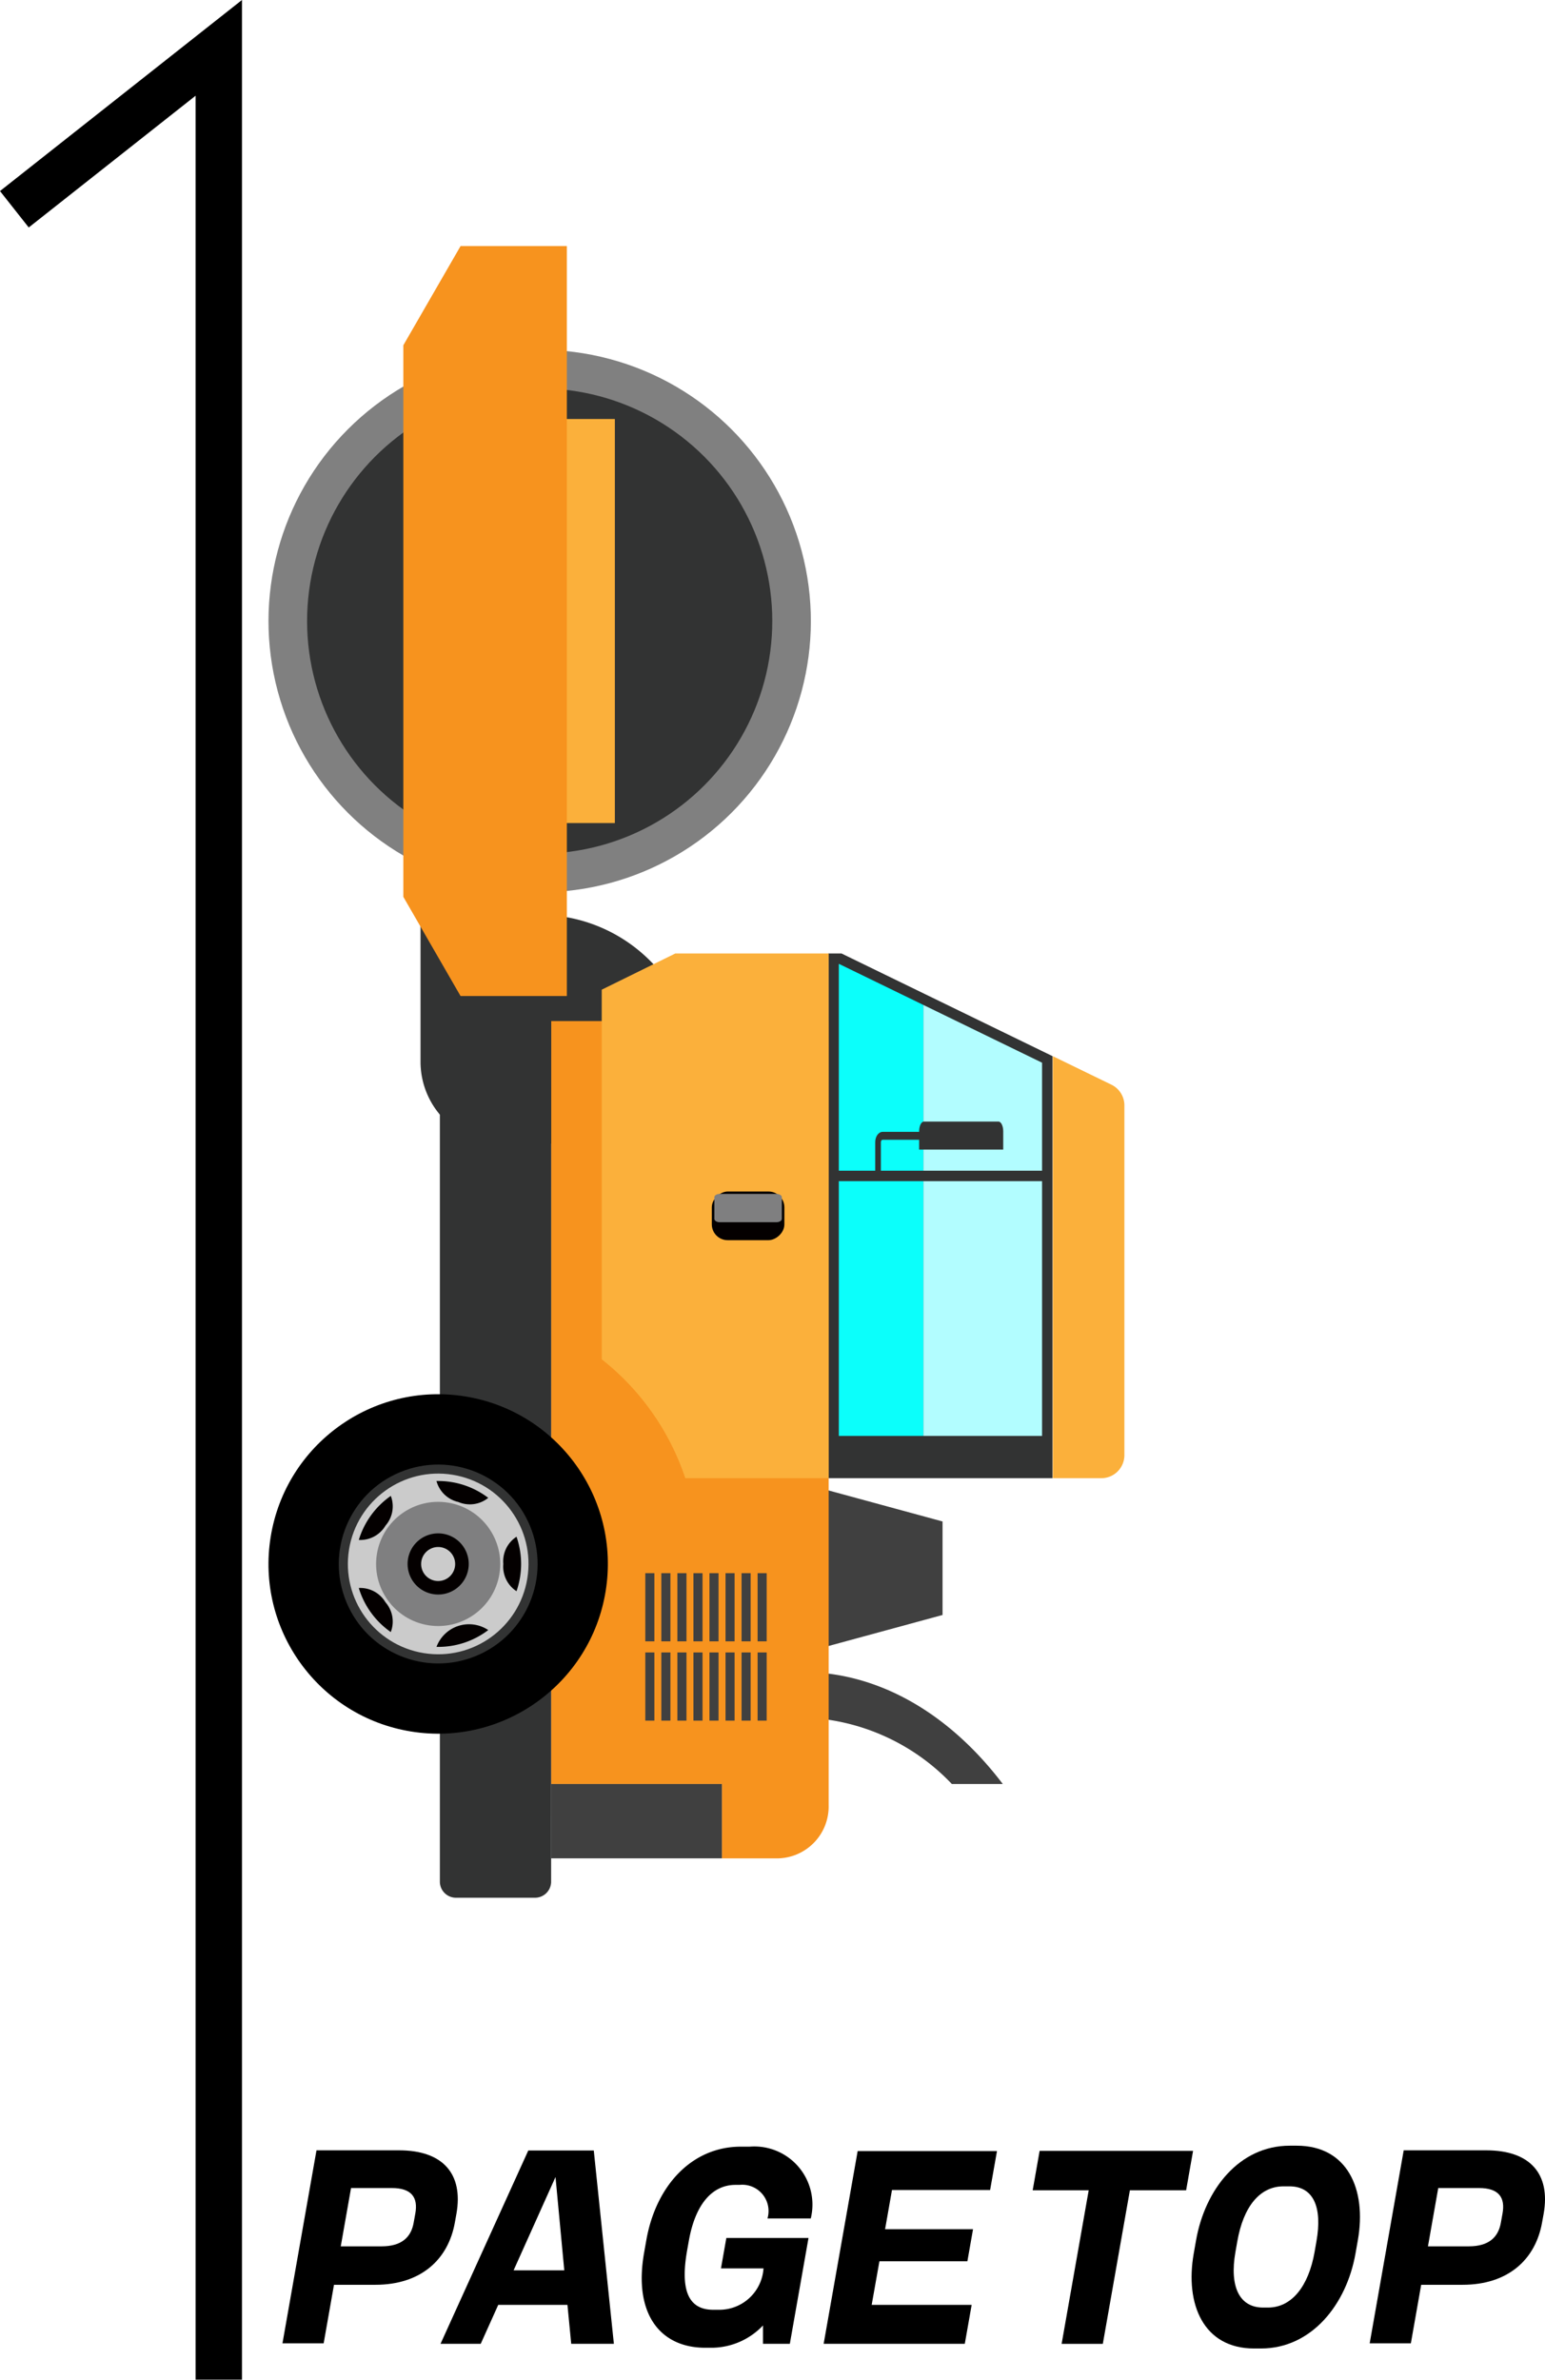 <svg xmlns="http://www.w3.org/2000/svg" width="99.929" height="153.871" viewBox="0 0 99.929 153.871">
  <g id="グループ_1110" data-name="グループ 1110" transform="translate(-1222.071 -8926.461)">
    <g id="グループ_1108" data-name="グループ 1108" transform="translate(2109.228 7967.709) rotate(90)">
      <path id="パス_2285" data-name="パス 2285" d="M1230.776,849.078h0v.345h2.942v-.27a13.775,13.775,0,0,1,4.3-9.657V836.2C1233.544,839.593,1230.809,844.122,1230.776,849.078Z" transform="translate(-163.912 -13.903)" fill="#404040"/>
      <path id="パス_2286" data-name="パス 2286" d="M1199.656,846.977h6.046l2.369,8.708h-10.784Z" transform="translate(-142.526 -20.783)" fill="#404040"/>
      <path id="長方形_1729" data-name="長方形 1729" d="M5.3,0h9.5a0,0,0,0,1,0,0V7.684A10.125,10.125,0,0,1,4.681,17.809H0a0,0,0,0,1,0,0V5.3A5.3,5.3,0,0,1,5.3,0Z" transform="translate(1032.703 859.958) rotate(180)" fill="#323333"/>
      <path id="パス_2287" data-name="パス 2287" d="M1108.861,827.294h27.288v14.5h-33.926v-.853Z" transform="translate(-81.818 -8.214)" fill="#323333"/>
      <path id="パス_2288" data-name="パス 2288" d="M1136.668,855.874h-32.574v-.021l2.652-5.451h29.922Z" transform="translate(-83.012 -22.971)" fill="#0bfffb"/>
      <path id="パス_2289" data-name="パス 2289" d="M1141.353,829.165v7.675h-29.922l3.734-7.675Z" transform="translate(-87.698 -9.408)" fill="#b2fdff"/>
      <path id="パス_2290" data-name="パス 2290" d="M1114.307,867.363H1165a3.356,3.356,0,0,1,3.449,3.255v3.649h-4.807v11.046h-49.332Z" transform="translate(-89.535 -33.802)" fill="#f7931e"/>
      <rect id="長方形_1730" data-name="長方形 1730" width="4.808" height="11.046" transform="translate(1074.105 840.465)" fill="#404040"/>
      <path id="パス_2291" data-name="パス 2291" d="M1169.994,917.033a1.043,1.043,0,0,1,1,1.079v5.038a1.043,1.043,0,0,1-1,1.079h-55.687v-7.2Z" transform="translate(-89.535 -65.522)" fill="#323333"/>
      <path id="パス_2292" data-name="パス 2292" d="M1122.436,815.271a1.492,1.492,0,0,1,1.342-.839h22.609a1.493,1.493,0,0,1,1.493,1.493v3.137h-27.288Z" transform="translate(-93.548)" fill="#fbb03b"/>
      <rect id="長方形_1731" data-name="長方形 1731" width="0.676" height="13.93" transform="translate(1034.45 819.443)" fill="#323333"/>
      <path id="パス_2293" data-name="パス 2293" d="M1133.622,844.03c-.083,0-.153-.05-.153-.11v-2.364h.633v-5.439h-1.18c-.346,0-.629.138-.629.308v4.823c0,.169.283.308.629.308h.036v2.364c0,.262.3.476.664.476h2.04v-.366Z" transform="translate(-101.02 -13.848)" fill="#323333"/>
      <path id="パス_2294" data-name="パス 2294" d="M1136.149,867.363v9.271a16.4,16.4,0,0,0-7.687,5.406h-23.9l-1.976-4.016-.364-.74v-9.922Z" transform="translate(-81.817 -33.802)" fill="#fbb03b"/>
      <g id="グループ_1092" data-name="グループ 1092" transform="translate(1035.796 836.424)">
        <rect id="長方形_1732" data-name="長方形 1732" width="3.146" height="4.694" rx="1.024" fill="#040000"/>
        <path id="パス_2295" data-name="パス 2295" d="M1146.854,875.743h-1.4c-.118,0-.215.155-.215.344v3.676c0,.189.1.344.215.344h1.4c.119,0,.215-.155.215-.344v-3.676C1147.068,875.9,1146.972,875.743,1146.854,875.743Z" transform="translate(-1145.085 -875.578)" fill="#7f7f80"/>
      </g>
      <rect id="長方形_1733" data-name="長方形 1733" width="2.396" height="13.93" transform="translate(1051.598 819.443)" fill="#323333"/>
      <g id="グループ_1095" data-name="グループ 1095" transform="translate(1047.288 846.227)">
        <circle id="楕円形_94" data-name="楕円形 94" cx="10.974" cy="10.974" r="10.974" transform="translate(0 21.664) rotate(-80.783)"/>
        <g id="グループ_1094" data-name="グループ 1094" transform="translate(4.192 4.192)">
          <g id="グループ_1093" data-name="グループ 1093" transform="translate(0 0)">
            <circle id="楕円形_95" data-name="楕円形 95" cx="6.427" cy="6.427" r="6.427" transform="matrix(0.924, -0.383, 0.383, 0.924, 0, 4.919)" fill="#323333"/>
          </g>
          <circle id="楕円形_96" data-name="楕円形 96" cx="5.842" cy="5.842" r="5.842" transform="matrix(0.16, -0.987, 0.987, 0.16, 1.695, 13.228)" fill="#cbcbcb"/>
          <path id="パス_2296" data-name="パス 2296" d="M1205.979,926.992a1.893,1.893,0,0,1,.267-1.937,5.377,5.377,0,0,0-2.514-1.828,2.243,2.243,0,0,1-3.522,0,5.376,5.376,0,0,0-2.514,1.828,2.244,2.244,0,0,1-1.088,3.348,5.338,5.338,0,0,0,.96,2.955,2.243,2.243,0,0,1,2.849,2.071,5.384,5.384,0,0,0,3.108,0,2.243,2.243,0,0,1,2.849-2.071,5.339,5.339,0,0,0,.96-2.955A1.893,1.893,0,0,1,1205.979,926.992Z" transform="translate(-1193.573 -919.897)" fill="#cbcbcb"/>
          <path id="パス_2297" data-name="パス 2297" d="M1208.335,923.557a1.894,1.894,0,0,0,1.761-.854,5.379,5.379,0,0,0-3.522,0A1.893,1.893,0,0,0,1208.335,923.557Z" transform="translate(-1199.937 -919.373)" fill="#040000"/>
          <path id="パス_2298" data-name="パス 2298" d="M1197.961,930.221a1.893,1.893,0,0,0-.267-1.937,5.339,5.339,0,0,0-1.089,3.24c0,.037,0,.073,0,.109A1.894,1.894,0,0,0,1197.961,930.221Z" transform="translate(-1193.571 -923.126)" fill="#040000"/>
          <path id="パス_2299" data-name="パス 2299" d="M1201.191,945.823a1.894,1.894,0,0,0-1.925-.345,5.371,5.371,0,0,0,2.849,2.07A1.894,1.894,0,0,0,1201.191,945.823Z" transform="translate(-1195.27 -934.017)" fill="#040000"/>
          <path id="パス_2300" data-name="パス 2300" d="M1216.632,945.823a1.893,1.893,0,0,0-.923,1.726,5.373,5.373,0,0,0,2.849-2.07A1.894,1.894,0,0,0,1216.632,945.823Z" transform="translate(-1205.757 -934.017)" fill="#040000"/>
          <path id="パス_2301" data-name="パス 2301" d="M1222.563,928.284a2.244,2.244,0,0,0,1.088,3.348c0-.036,0-.072,0-.109A5.338,5.338,0,0,0,1222.563,928.284Z" transform="translate(-1209.891 -923.126)" fill="#040000"/>
          <circle id="楕円形_97" data-name="楕円形 97" cx="4.015" cy="4.015" r="4.015" transform="matrix(0.16, -0.987, 0.987, 0.16, 3.791, 11.718)" fill="#7f7f80"/>
          <path id="パス_2302" data-name="パス 2302" d="M1209.93,933.755a1.977,1.977,0,1,1-1.977-1.976A1.977,1.977,0,0,1,1209.93,933.755Z" transform="translate(-1199.556 -925.358)" fill="#040000"/>
          <path id="パス_2303" data-name="パス 2303" d="M1210.6,935.3a1.1,1.1,0,1,1-1.1-1.1A1.1,1.1,0,0,1,1210.6,935.3Z" transform="translate(-1201.099 -926.901)" fill="#cbcbcb"/>
        </g>
      </g>
      <g id="グループ_1104" data-name="グループ 1104" transform="translate(1060.473 837.569)">
        <g id="グループ_1096" data-name="グループ 1096" transform="translate(0 0)">
          <rect id="長方形_1734" data-name="長方形 1734" width="4.408" height="0.587" transform="translate(9.535 0.587) rotate(180)" fill="#404040"/>
          <rect id="長方形_1735" data-name="長方形 1735" width="4.408" height="0.587" transform="translate(4.408 0.587) rotate(180)" fill="#404040"/>
        </g>
        <g id="グループ_1097" data-name="グループ 1097" transform="translate(0 1.038)">
          <rect id="長方形_1736" data-name="長方形 1736" width="4.408" height="0.587" transform="translate(9.535 0.587) rotate(180)" fill="#404040"/>
          <rect id="長方形_1737" data-name="長方形 1737" width="4.408" height="0.587" transform="translate(4.408 0.587) rotate(180)" fill="#404040"/>
        </g>
        <g id="グループ_1098" data-name="グループ 1098" transform="translate(0 2.075)">
          <rect id="長方形_1738" data-name="長方形 1738" width="4.408" height="0.587" transform="translate(9.535 0.587) rotate(180)" fill="#404040"/>
          <rect id="長方形_1739" data-name="長方形 1739" width="4.408" height="0.587" transform="translate(4.408 0.587) rotate(180)" fill="#404040"/>
        </g>
        <g id="グループ_1099" data-name="グループ 1099" transform="translate(0 3.113)">
          <rect id="長方形_1740" data-name="長方形 1740" width="4.408" height="0.587" transform="translate(9.535 0.587) rotate(180)" fill="#404040"/>
          <rect id="長方形_1741" data-name="長方形 1741" width="4.408" height="0.587" transform="translate(4.408 0.587) rotate(180)" fill="#404040"/>
        </g>
        <g id="グループ_1100" data-name="グループ 1100" transform="translate(0 4.15)">
          <rect id="長方形_1742" data-name="長方形 1742" width="4.408" height="0.587" transform="translate(9.535 0.587) rotate(180)" fill="#404040"/>
          <rect id="長方形_1743" data-name="長方形 1743" width="4.408" height="0.587" transform="translate(4.408 0.587) rotate(180)" fill="#404040"/>
        </g>
        <g id="グループ_1101" data-name="グループ 1101" transform="translate(0 5.188)">
          <rect id="長方形_1744" data-name="長方形 1744" width="4.408" height="0.587" transform="translate(9.535 0.587) rotate(180)" fill="#404040"/>
          <rect id="長方形_1745" data-name="長方形 1745" width="4.408" height="0.587" transform="translate(4.408 0.587) rotate(180)" fill="#404040"/>
        </g>
        <g id="グループ_1102" data-name="グループ 1102" transform="translate(0 6.226)">
          <rect id="長方形_1746" data-name="長方形 1746" width="4.408" height="0.587" transform="translate(9.535 0.587) rotate(180)" fill="#404040"/>
          <rect id="長方形_1747" data-name="長方形 1747" width="4.408" height="0.587" transform="translate(4.408 0.587) rotate(180)" fill="#404040"/>
        </g>
        <g id="グループ_1103" data-name="グループ 1103" transform="translate(0 7.263)">
          <rect id="長方形_1748" data-name="長方形 1748" width="4.408" height="0.587" transform="translate(9.535 0.587) rotate(180)" fill="#404040"/>
          <rect id="長方形_1749" data-name="長方形 1749" width="4.408" height="0.587" transform="translate(4.408 0.587) rotate(180)" fill="#404040"/>
        </g>
      </g>
      <g id="グループ_1107" data-name="グループ 1107" transform="translate(974.104 827.446)">
        <g id="グループ_1105" data-name="グループ 1105" transform="translate(0 0)">
          <circle id="楕円形_98" data-name="楕円形 98" cx="17.54" cy="17.54" r="17.54" transform="translate(0 24.805) rotate(-45)" fill="gray"/>
          <circle id="楕円形_99" data-name="楕円形 99" cx="15.044" cy="15.044" r="15.044" transform="translate(5.148 16.663) rotate(-22.5)" fill="#323333"/>
        </g>
        <g id="グループ_1106" data-name="グループ 1106" transform="translate(0.559 19.943)">
          <rect id="長方形_1750" data-name="長方形 1750" width="26.126" height="8.615" transform="translate(11.182)" fill="#fbb03b"/>
          <path id="パス_2304" data-name="パス 2304" d="M1024.143,914.217h-48.49v6.876l6.412,3.7h35.667l6.412-3.7Z" transform="translate(-975.652 -911.113)" fill="#f7931e"/>
        </g>
      </g>
    </g>
    <g id="グループ_1109" data-name="グループ 1109" transform="translate(856.406 6190.291)">
      <path id="パス_2306" data-name="パス 2306" d="M387.947,2883.909h-2.68l-.668,3.785h-2.664l2.2-12.479h5.344c2.83,0,4.163,1.52,3.708,4.1l-.1.554C392.663,2882.294,390.866,2883.909,387.947,2883.909Zm2.583-4.625c.178-1.013-.237-1.631-1.524-1.631H386.37l-.665,3.77h2.636c1.317,0,1.917-.6,2.081-1.537Z" transform="translate(2 -0.005)"/>
      <path id="パス_2307" data-name="パス 2307" d="M400.767,2887.726l-.244-2.519h-4.476l-1.133,2.519h-2.6l5.676-12.5h4.236l1.3,12.5Zm-1.016-10.785-2.711,6.034h3.278Z" transform="translate(1.844 -0.005)"/>
      <path id="パス_2308" data-name="パス 2308" d="M413.369,2887.722v-1.187a4.6,4.6,0,0,1-3.263,1.441h-.479c-2.874,0-4.65-2.154-3.947-6.144l.143-.808c.63-3.579,2.982-6.05,6.111-6.05h.569a3.759,3.759,0,0,1,3.957,4.641h-2.8a1.7,1.7,0,0,0-1.8-2.17h-.27c-1.452,0-2.586,1.172-3.019,3.627l-.11.617c-.418,2.376-.032,3.832,1.69,3.832h.359a2.863,2.863,0,0,0,2.889-2.629l.008-.047h-2.755l.347-1.965h5.314l-1.207,6.842Z" transform="translate(1.645 -0.001)"/>
      <path id="パス_2309" data-name="パス 2309" d="M417.473,2887.727l2.2-12.464h9.011l-.444,2.518h-6.347l-.446,2.534h5.688l-.365,2.075H421.08l-.5,2.818h6.466l-.444,2.518Z" transform="translate(1.465 -0.006)"/>
      <path id="パス_2310" data-name="パス 2310" d="M441.757,2877.8l-1.751,9.93h-2.664l1.751-9.93H435.47l.449-2.549h9.924l-.449,2.549Z" transform="translate(-3.012 -0.006)"/>
      <path id="パス_2311" data-name="パス 2311" d="M450.393,2888.023h-.449c-3.262,0-4.48-2.852-3.9-6.145l.151-.855c.578-3.278,2.784-6.113,6.062-6.113h.449c3.264,0,4.536,2.8,3.952,6.113l-.151.855C455.924,2885.187,453.658,2888.023,450.393,2888.023Zm3.586-6.921c.4-2.249-.21-3.564-1.751-3.564h-.374c-1.542,0-2.6,1.315-2.993,3.564l-.12.681c-.394,2.232.249,3.594,1.791,3.594h.314c1.527,0,2.621-1.362,3.014-3.594Z" transform="translate(-3.169 0)"/>
      <path id="パス_2312" data-name="パス 2312" d="M463.611,2883.909h-2.68l-.668,3.785H457.6l2.2-12.479h5.344c2.83,0,4.163,1.52,3.708,4.1l-.1.554C468.327,2882.294,466.53,2883.909,463.611,2883.909Zm2.583-4.625c.178-1.013-.237-1.631-1.524-1.631h-2.636l-.665,3.77h2.636c1.317,0,1.917-.6,2.081-1.537Z" transform="translate(-3.345 -0.005)"/>
    </g>
    <path id="パス_2313" data-name="パス 2313" d="M-5371-3765.008l13.222-10.437v150.776" transform="translate(6594 12705)" fill="none" stroke="#000" stroke-width="3"/>
  </g>
</svg>

